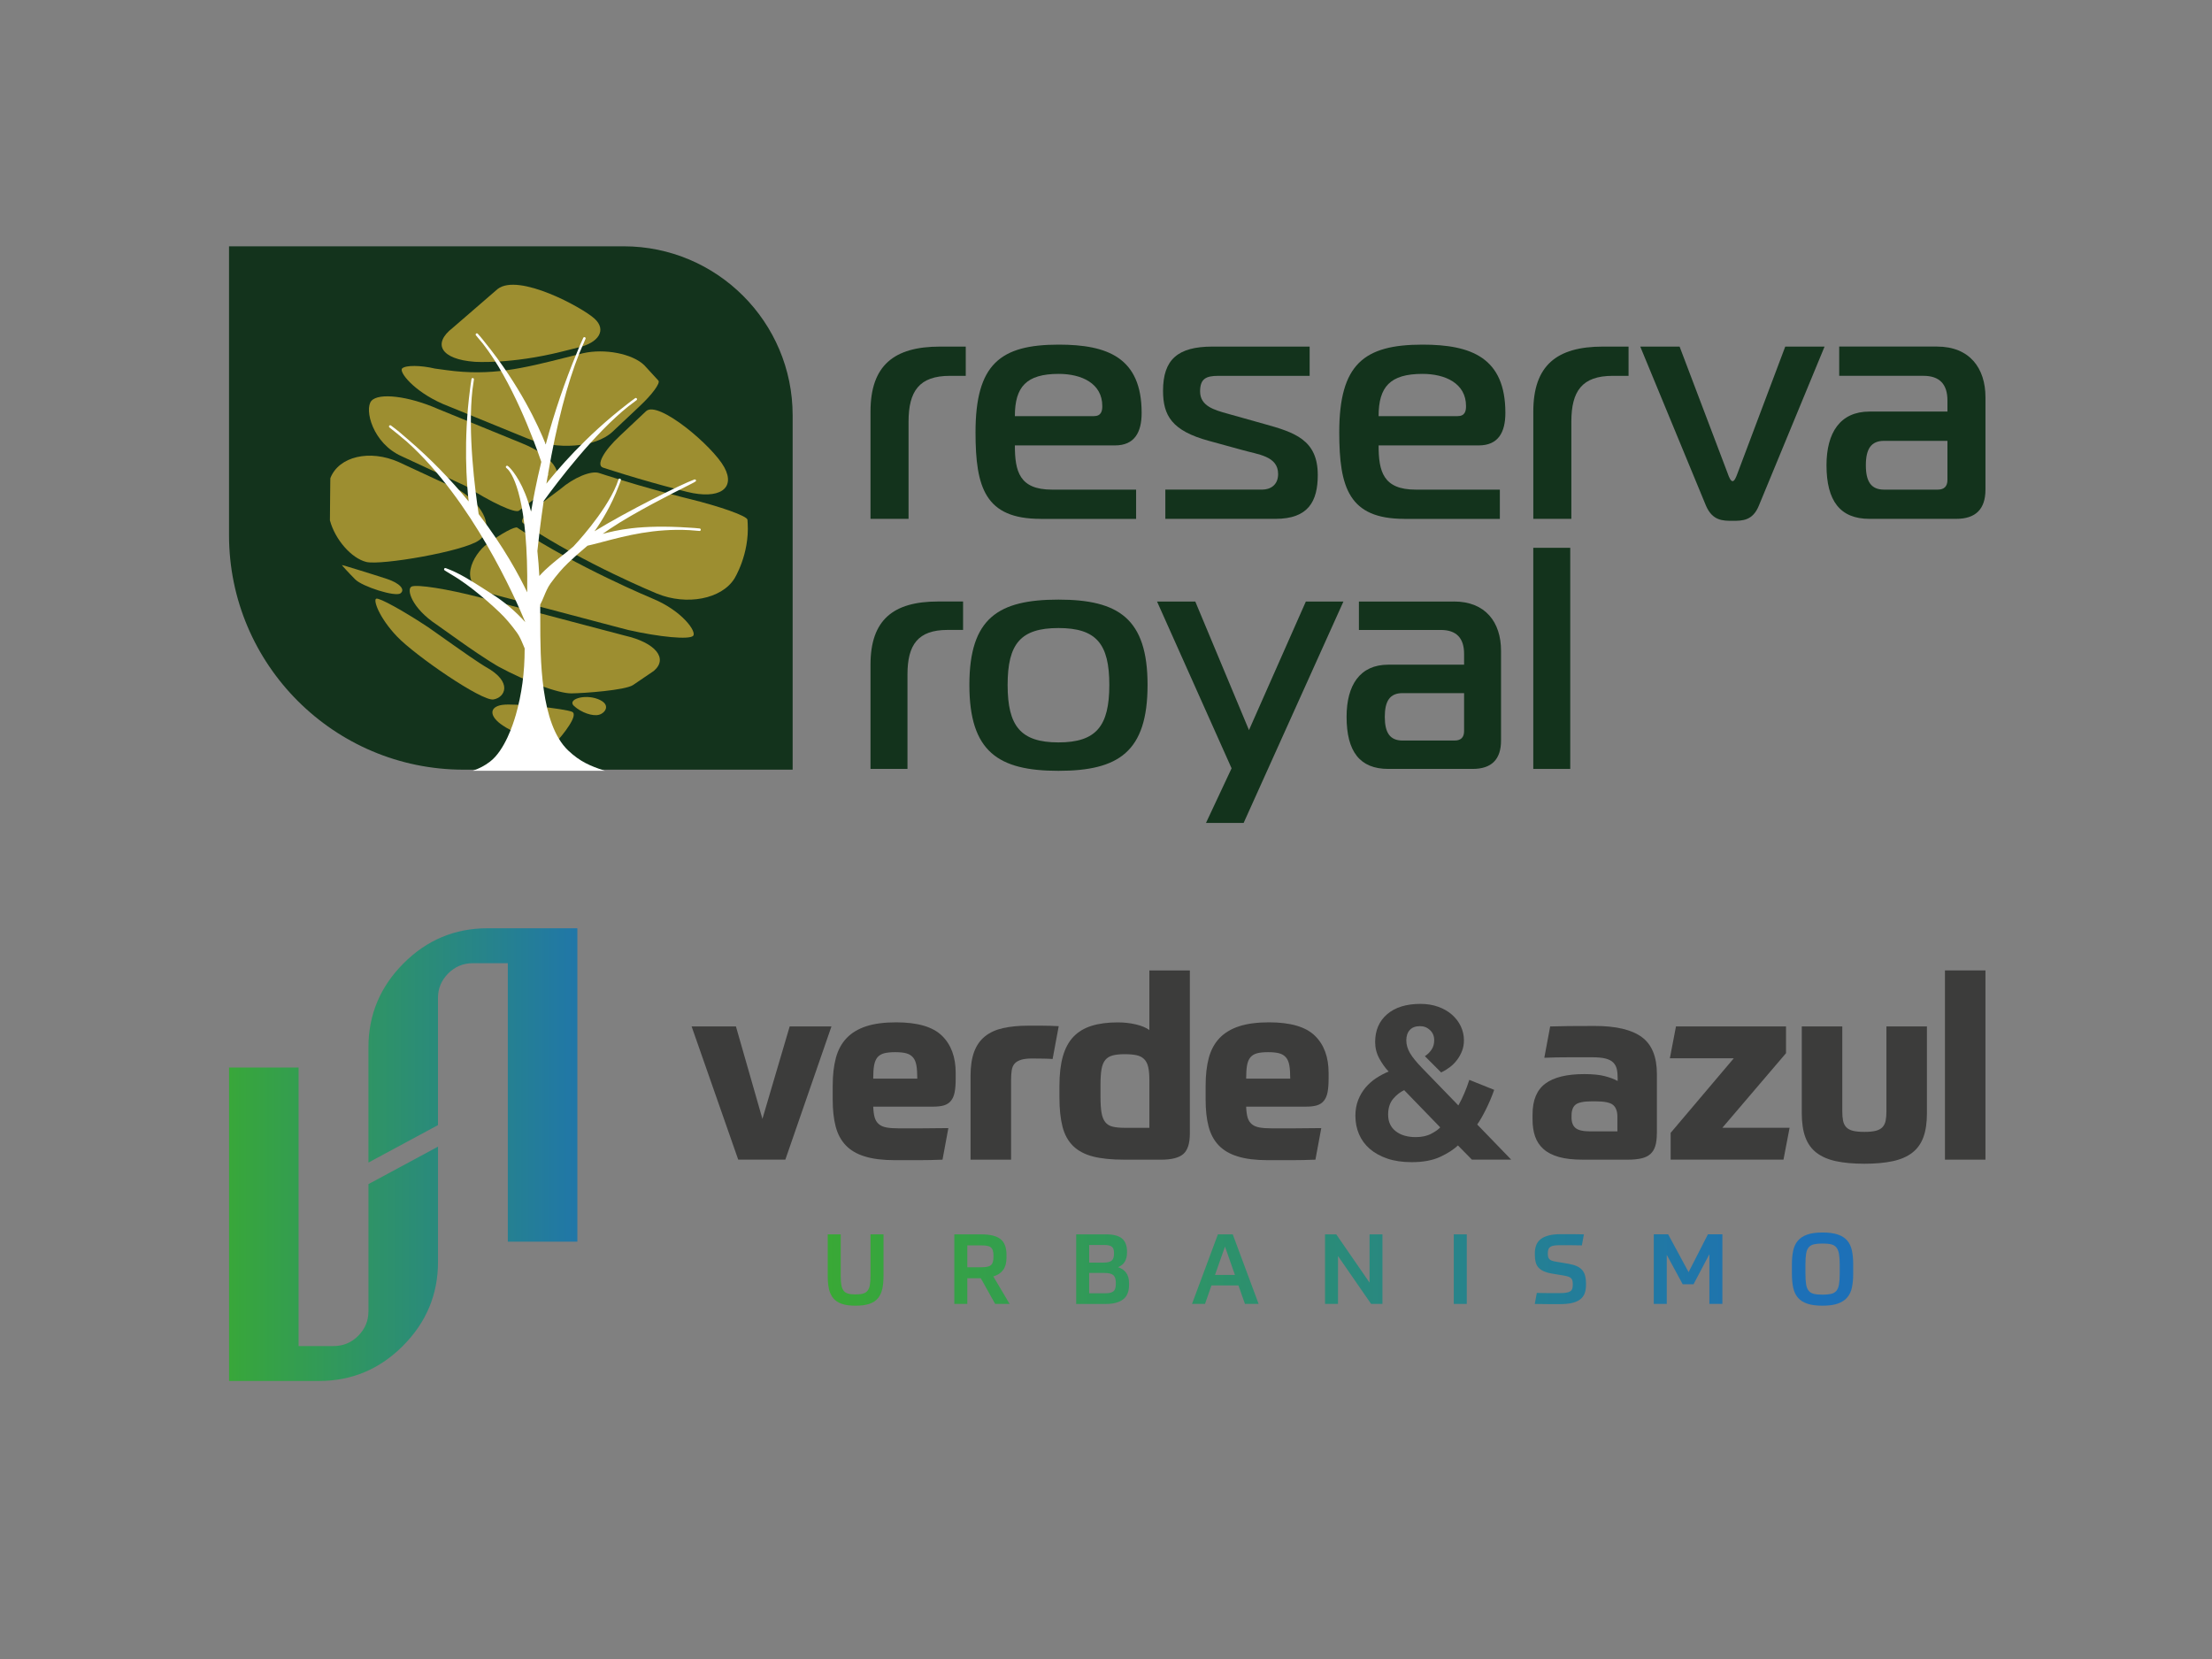 <svg xmlns="http://www.w3.org/2000/svg" xmlns:xlink="http://www.w3.org/1999/xlink" viewBox="0 0 800 600"><rect x="0" y="0" width="800" height="600" fill="#808080" stroke="none"/><defs><style>      .cls-1 {        fill: url(#Gradiente_sem_nome_5);      }      .cls-2 {        fill: #fff;      }      .cls-3 {        fill: url(#Gradiente_sem_nome_5-9);      }      .cls-4 {        fill: url(#Gradiente_sem_nome_5-5);      }      .cls-5 {        fill: url(#Gradiente_sem_nome_5-7);      }      .cls-6 {        fill: url(#Gradiente_sem_nome_5-10);      }      .cls-7 {        fill: url(#Gradiente_sem_nome_5-6);      }      .cls-8 {        fill: url(#Gradiente_sem_nome_5-11);      }      .cls-9 {        fill: #13331c;      }      .cls-10 {        fill: #9d8e30;      }      .cls-11 {        fill: url(#Gradiente_sem_nome_5-8);      }      .cls-12 {        fill: url(#Gradiente_sem_nome_5-4);      }      .cls-13 {        fill: #3c3c3b;      }      .cls-14 {        fill: url(#Gradiente_sem_nome_5-3);      }      .cls-15 {        fill: url(#Gradiente_sem_nome_5-2);      }    </style><linearGradient id="Gradiente_sem_nome_5" data-name="Gradiente sem nome 5" x1="77.59" y1="442.78" x2="223.52" y2="442.78" gradientUnits="userSpaceOnUse"><stop offset="0" stop-color="#39a935"></stop><stop offset="1" stop-color="#1d70b7"></stop></linearGradient><linearGradient id="Gradiente_sem_nome_5-2" data-name="Gradiente sem nome 5" x1="79.7" y1="392.4" x2="225.62" y2="392.4" xlink:href="#Gradiente_sem_nome_5"></linearGradient><linearGradient id="Gradiente_sem_nome_5-3" data-name="Gradiente sem nome 5" x1="297.85" y1="459.32" x2="649.21" y2="459.32" xlink:href="#Gradiente_sem_nome_5"></linearGradient><linearGradient id="Gradiente_sem_nome_5-4" data-name="Gradiente sem nome 5" x1="297.85" y1="459" x2="649.21" y2="459" xlink:href="#Gradiente_sem_nome_5"></linearGradient><linearGradient id="Gradiente_sem_nome_5-5" data-name="Gradiente sem nome 5" x1="297.85" y1="459" x2="649.21" y2="459" xlink:href="#Gradiente_sem_nome_5"></linearGradient><linearGradient id="Gradiente_sem_nome_5-6" data-name="Gradiente sem nome 5" x1="297.85" y1="459" x2="649.21" y2="459" xlink:href="#Gradiente_sem_nome_5"></linearGradient><linearGradient id="Gradiente_sem_nome_5-7" data-name="Gradiente sem nome 5" x1="297.85" y1="459" x2="649.21" y2="459" xlink:href="#Gradiente_sem_nome_5"></linearGradient><linearGradient id="Gradiente_sem_nome_5-8" data-name="Gradiente sem nome 5" x1="297.85" y1="459" x2="649.21" y2="459" xlink:href="#Gradiente_sem_nome_5"></linearGradient><linearGradient id="Gradiente_sem_nome_5-9" data-name="Gradiente sem nome 5" x1="297.85" y1="459" x2="649.21" y2="459" xlink:href="#Gradiente_sem_nome_5"></linearGradient><linearGradient id="Gradiente_sem_nome_5-10" data-name="Gradiente sem nome 5" x1="297.85" y1="459" x2="649.21" y2="459" xlink:href="#Gradiente_sem_nome_5"></linearGradient><linearGradient id="Gradiente_sem_nome_5-11" data-name="Gradiente sem nome 5" x1="297.85" y1="458.98" x2="649.21" y2="458.98" xlink:href="#Gradiente_sem_nome_5"></linearGradient></defs><g><g id="Layer_1"><g><g><path class="cls-9" d="M314.83,148.86c0-16.69,8.47-23.51,25.16-23.51h9.29v10.58h-5.76c-11.05,0-14.93,5.52-14.93,16.57v35.15h-13.76v-38.79Z"></path><path class="cls-9" d="M376.32,187.65c-19.99,0-23.51-11.28-23.51-31.27,0-24.69,8.94-31.74,30.1-31.74,17.64,0,29.98,4.7,29.98,24.69,0,7.05-2.59,11.76-9.64,11.76h-36.21c0,9.4,1.65,15.99,13.4,15.99h30.45v10.58h-34.56ZM395.6,150.5c2.7,0,3.06-1.88,3.06-3.64,0-8.23-7.52-11.64-15.75-11.64-11.76,0-15.87,4.71-15.87,15.28h28.57Z"></path><path class="cls-9" d="M421.46,177.07h35.03c2.82,0,5.76-1.53,5.76-5.64,0-6.58-7.41-7.05-13.05-8.7l-11.99-3.29c-13.4-3.64-16.58-9.17-16.58-18.1,0-11.29,5.29-15.99,17.87-15.99h35.15v10.58h-33.03c-4.47,0-6.59,1.06-6.59,5.64,0,5.29,5.17,6.7,9.76,7.99l13.4,3.76c11.05,3.06,19.4,5.76,19.4,18.46,0,9.52-3.41,15.87-15.28,15.87h-39.85v-10.58Z"></path><path class="cls-9" d="M507.87,187.65c-19.99,0-23.51-11.28-23.51-31.27,0-24.69,8.94-31.74,30.1-31.74,17.64,0,29.98,4.7,29.98,24.69,0,7.05-2.59,11.76-9.64,11.76h-36.21c0,9.4,1.65,15.99,13.4,15.99h30.45v10.58h-34.56ZM527.15,150.5c2.7,0,3.06-1.88,3.06-3.64,0-8.23-7.52-11.64-15.75-11.64-11.76,0-15.87,4.71-15.87,15.28h28.57Z"></path><path class="cls-9" d="M554.54,148.86c0-16.69,8.47-23.51,25.16-23.51h9.29v10.58h-5.76c-11.05,0-14.93,5.52-14.93,16.57v35.15h-13.76v-38.79Z"></path><path class="cls-9" d="M624.96,171.55c.35.94.94,2.47,1.65,2.47s1.29-1.53,1.65-2.47l17.4-46.2h14.22l-23.75,57.49c-2.23,5.52-5.99,5.52-9.52,5.52s-7.29,0-9.64-5.52l-23.75-57.49h14.23l17.52,46.2Z"></path><path class="cls-9" d="M700.55,125.34c11.76,0,17.52,7.76,17.52,18.34v33.39c0,7.05-3.53,10.58-10.58,10.58h-31.39c-10.58,0-15.52-6.47-15.52-19.4,0-11.76,4.94-19.4,15.52-19.4h28.22v-4c0-5.88-2.82-8.93-8.7-8.93h-30.45v-10.58h35.38ZM681.39,159.44c-4.7,0-6.58,2.94-6.58,8.82s1.88,8.82,6.58,8.82h19.4c2.35,0,3.53-1.18,3.53-3.53v-14.11h-22.93Z"></path><path class="cls-9" d="M314.83,240.39c0-16.22,8.23-22.85,24.45-22.85h9.03v10.28h-5.6c-10.74,0-14.51,5.37-14.51,16.11v34.16h-13.37v-37.7Z"></path><path class="cls-9" d="M415.03,247.71c0,24.22-10.51,31.07-32.22,31.07s-32.22-6.85-32.22-31.07,10.51-30.85,32.22-30.85,32.22,6.85,32.22,30.85ZM382.81,268.5c13.71,0,18.39-5.94,18.39-20.79s-4.68-20.57-18.39-20.57-18.39,5.71-18.39,20.57,4.68,20.79,18.39,20.79Z"></path><path class="cls-9" d="M449.76,297.63h-13.6l9.26-19.76-26.96-60.32h13.83l19.42,46.5,20.57-46.5h13.59l-36.1,80.09Z"></path><path class="cls-9" d="M525.85,217.54c11.42,0,17.02,7.54,17.02,17.82v32.45c0,6.85-3.43,10.28-10.28,10.28h-30.5c-10.28,0-15.08-6.28-15.08-18.85,0-11.42,4.8-18.85,15.08-18.85h27.42v-3.88c0-5.71-2.74-8.68-8.45-8.68h-29.59v-10.28h34.39ZM507.23,250.68c-4.57,0-6.4,2.86-6.4,8.57s1.83,8.57,6.4,8.57h18.85c2.28,0,3.43-1.14,3.43-3.43v-13.71h-22.28Z"></path><path class="cls-9" d="M554.53,198.12h13.37v79.97h-13.37v-79.97Z"></path></g><g><path class="cls-9" d="M82.83,89.08h142.72c33.74,0,61.12,27.39,61.12,61.12v128.16h-119.02c-46.81,0-84.82-38.01-84.82-84.82v-104.46h0Z"></path><g><path class="cls-10" d="M188.93,183.75c2.39-1.83,4.76-3.64,7.11-5.41l3.92-2.94c4.62-3.97-.42-10.76-11.21-15.09l-30.43-12.44c-10.56-4.63-21.36-5.93-24-2.89-2.64,3.04.45,15.4,10.99,20.05l23.12,10.75c9.23,5.94,17.9,9.95,19.27,8.91l1.24-.95Z"></path><path class="cls-10" d="M144.83,214.59c1.86-1.36-.3-3.69-4.79-5.18-4.49-1.49-16.42-5.18-16.39-5.05.03.13,2.23,2.59,4.83,5.2,2.61,2.61,14.49,6.39,16.35,5.03Z"></path><path class="cls-10" d="M173.23,195.41c5.43-3.98,2.33-12.09-6.9-18.03l-22.12-10.27c-10.54-4.66-21.67-2.04-24.73,5.81,0,0-.04.09-.1,8.22l-.06,7.06c1.87,6.97,7.8,13.73,13.17,15.04,5.37,1.3,35.31-3.85,40.74-7.83Z"></path><path class="cls-10" d="M187.1,190.83c-.83-.55-5.73,2.09-10.9,5.87-5.17,3.78-11.06,14.81.46,17.81,0,0,6.68,1.74,19.98,5.27,7.37,1.95,14.63,3.88,21.75,5.75l8.75,2.3c11.53,2.6,22.12,3.57,23.53,2.14,1.41-1.43-3.86-8.99-14.56-13.44,0,0-27.62-11.49-48.26-25.19l-.75-.5Z"></path><path class="cls-10" d="M270.33,187.96c-.17-1.36-9.79-4.78-21.37-7.61,0,0-14.42-3.52-29.76-8.46l-2.52-.81c-2.86-.99-9.18,1.63-14.04,5.82l-4.12,3.09c-2.35,1.76-4.71,3.57-7.09,5.39l-1.23.94c-1.37,1.05-1.82,2.36-.99,2.91l.75.5c21.35,14.18,47.66,24.96,47.66,24.96,10.74,4.4,23.32,1.97,27.96-5.39,0,0,5.51-8.74,4.83-20.07l-.08-1.27Z"></path><path class="cls-10" d="M164.03,233.32c-8.51-6.04-9.15-6.46-9.15-6.46-9.12-6.02-17.58-10.68-18.79-10.35-1.21.33.9,6.75,7.47,13.66,6.57,6.91,30.69,23.51,34.9,22.8,4.2-.7,7.13-6.27-2.68-11.71,0,0-2.59-1.44-11.75-7.94Z"></path><path class="cls-10" d="M195.77,221.91c-14.08-3.74-22.32-5.88-22.32-5.88-11.51-3-22.57-4.75-24.57-3.9-2,.86-.04,7.76,9.07,13.79,0,0,.06.04,8.28,5.88,9.83,6.98,14.11,9.31,14.11,9.31,9.88,5.38,21.73,9.72,26.32,9.66,4.6-.06,19.38-1.12,22.28-3.01l2.56-1.74,4.96-3.37c5.3-4.51.58-10.25-10.48-12.77l-8.45-2.22c-7.13-1.87-14.39-3.8-21.76-5.75Z"></path><path class="cls-10" d="M224.25,157.58c-5.94,5.47-8.72,10.66-6.19,11.53l2.24.72c14.9,4.8,28.23,8.07,28.23,8.07,11.57,2.84,17.62-1.16,13.43-8.88-4.19-7.72-23.95-24.36-28.29-20.32l-3.76,3.54-5.67,5.34Z"></path><path class="cls-10" d="M181.59,254.94c-4.49.7-4.7,3.82-.46,6.94,4.23,3.12,17.33,9.34,19.87,6.65,2.54-2.68,8.41-10.01,5.89-11.1-2.52-1.09-20.8-3.19-25.29-2.49Z"></path><path class="cls-10" d="M207.62,255.35c2.63,2.37,6.7,3.79,9.03,3.15,2.33-.64,4.5-3.8-.44-5.68-4.94-1.89-11.22.16-8.59,2.53Z"></path><path class="cls-10" d="M227.25,150.76l4.03-3.8c4.56-4.25,7.64-8.44,6.84-9.31l-.73-.8-4.4-4.79c-4.32-4.15-14.29-6.09-22.14-4.31l-6.1,1.53c-15.74,3.95-27.1,6.81-43.26,4.59l-4.18-.57c-5.22-1.23-10.56-1.26-11.85-.07-1.3,1.2,4.07,8.19,14.63,12.83l30.64,12.51c10.79,4.32,24.61,3.27,30.7-2.33l5.83-5.49Z"></path><path class="cls-10" d="M203.38,127.12l5.65-1.42c7.68-1.75,10.38-6.45,6-10.45-4.37-4-27.45-16.62-35.05-10.73l-16.21,14.02c-7.64,5.88-4.12,11.41,7.81,12.3,0,0,13.09.98,31.8-3.72Z"></path></g><path class="cls-2" d="M186.48,258.77c-.82,2.89-3.92,12.66-9.31,16.72-1.9,1.44-3.67,2.37-6.21,3.28h47.86c-.15-.05-.32-.09-.46-.14-4.61-1.54-8.49-3.04-12.88-7.22-10.08-9.58-10.08-33.13-10.08-47.19,0-1.94-.01-3.78-.03-5.55.53-.99.97-2.04,1.39-3.06.66-1.58,1.34-3.21,2.35-4.61,2.18-2.98,4.26-5.42,6.37-7.43,2.15-2.05,4.5-4.14,7-6.21,1.76-.39,3.71-.9,5.76-1.45,8.2-2.16,18.4-4.84,31.09-4.18h.02c1.2.08,2.4.18,3.62.29.01,0,.03,0,.04,0,.23,0,.42-.17.44-.4.02-.24-.15-.46-.39-.49-1.14-.13-2.38-.22-3.68-.29h-.02c-18.16-1.24-26.76,1.02-31.4,2.25.81-.58,1.66-1.17,2.56-1.78,8.83-5.94,23.26-13.19,28.7-15.92q2.37-1.19,2.46-1.35c.09-.16.07-.36-.05-.5s-.32-.2-.49-.13c-4.64,1.65-24.81,11.74-36.13,18.73,2.49-3.49,6.02-9.16,8.77-16.38,0,0,0,0,0,0,.31-.75.55-1.43.76-2.09.07-.23-.05-.48-.29-.56-.24-.09-.48.05-.56.28-.24.69-.49,1.36-.74,2.03-4.17,10.22-15.4,22.05-15.51,22.16-.02.02-.03.04-.05.06-1.34,1.15-2.76,2.28-4.13,3.36-2.85,2.25-5.78,4.57-8.2,7.32-.16-3.04-.39-6.02-.71-9.05.41-3.98,1.14-10.34,2.29-18.1,5.12-7.05,18.21-24.3,30.66-34.24.95-.73,1.92-1.47,2.91-2.19.19-.14.24-.42.1-.62-.15-.2-.42-.25-.62-.1-.91.64-1.87,1.37-2.95,2.22,0,0,0,0,0,0-15.18,11.73-25.52,24.1-29.13,28.69.15-.93.31-1.88.48-2.83.08-.08.13-.18.13-.3l.02-.58c3.09-17.82,6.89-32.46,11.3-43.51,0,0,0,0,0,0,.71-1.71,1.45-3.43,2.22-5.16.1-.22,0-.49-.22-.59-.22-.1-.48,0-.59.22-.75,1.6-1.5,3.35-2.24,5.2h0c-4.44,10.63-8.24,21.84-11.33,33.34-2.65-6.66-9.33-21.27-22-36.92,0,0,0,0,0,0-.87-1.12-1.74-2.16-2.58-3.1-.16-.18-.44-.2-.62-.04-.18.16-.21.44-.05.62.87,1.02,1.72,2.04,2.55,3.06,0,0,0,0,0,0,10.43,13.39,18.19,34.23,21.09,42.7-1.82,7.5-2.98,13.67-3.7,18.02-2.57-9.9-6.45-14.57-7.64-15.82,0,0,0,0,0,0-.47-.53-.78-.72-.82-.74-.21-.13-.47-.05-.6.15s-.06.48.14.61c.04.02.26.2.63.59,1.76,2.01,7.34,11.05,6.89,44.38-2.87-6.03-8.46-16.45-17.55-28.3-1.29-8.47-4.03-29.56-2.24-45.07,0,0,0,0,0,0,.16-1.19.33-2.4.52-3.62.03-.24-.13-.47-.37-.51-.24-.04-.47.12-.51.36-.2,1.18-.38,2.4-.52,3.64,0,0,0,0,0,0-2.47,18.72-1.2,34.42-.5,40.62-6.57-8.01-13.88-15.49-21.73-22.24,0,0,0,0,0,0-2.15-1.93-4.29-3.69-6.38-5.23-.19-.14-.47-.11-.62.09-.15.19-.11.47.08.62,2.12,1.66,4.25,3.41,6.32,5.18,0,0,0,0,0,0,23.54,21.15,39.09,56.28,42.8,65.23-3.53-3.93-7.7-7.45-12.17-10.25-.9-.56-1.81-1.15-2.73-1.74-4.5-2.89-9.15-5.87-13.88-7.55-.18-.07-.37,0-.49.13-.12.14-.14.34-.06.5.09.16.1.19,2.22,1.46,1.14.69,2.43,1.46,3.16,1.96,1.62,1.11,3.35,2.31,5.05,3.65,3.45,2.71,6.7,5.52,9.64,8.34,2.07,1.97,4.1,4.35,6.23,7.27.99,1.37,1.66,2.97,2.3,4.51.17.41.34.82.51,1.22,0,.04,0,.08,0,.13,0,8.65-1.03,16.33-3.26,24.16Z"></path></g></g><g><g><path class="cls-1" d="M133.25,474.3c0,3.39-1.23,6.32-3.69,8.8-2.46,2.48-5.44,3.72-8.94,3.72h-12.63v-100.72h-25.15v113.35h32.53c11.81,0,21.93-4.24,30.38-12.73,8.44-8.48,12.66-18.59,12.66-30.31v-41.71l-25.15,13.55v46.04Z"></path><path class="cls-15" d="M176.29,335.72c-11.81,0-21.93,4.24-30.38,12.72-8.44,8.48-12.66,18.59-12.66,30.31v41.71l25.15-13.55v-46.04c0-3.39,1.23-6.32,3.69-8.8,2.46-2.48,5.44-3.72,8.94-3.72h12.63v100.72h25.15v-113.35h-32.53Z"></path></g><g><path class="cls-13" d="M266.16,371.22l9.58,33.44,9.86-33.44h15.11l-16.68,48.18h-17.04l-16.86-48.18h16.03Z"></path><path class="cls-13" d="M315.82,400.25c.06,1.6.23,2.89.51,3.87.28.98.77,1.78,1.47,2.4.71.62,1.64,1.03,2.81,1.24,1.17.22,2.64.32,4.42.32h8.15c2.92,0,6.19-.03,9.81-.09l-2.12,11.42c-3.07.12-5.93.18-8.57.18h-8.66c-4.36,0-7.98-.45-10.87-1.34-2.89-.89-5.19-2.24-6.91-4.05-1.72-1.81-2.93-4.08-3.64-6.82-.71-2.73-1.06-5.94-1.06-9.63v-5.07c0-3.87.38-7.23,1.15-10.09.77-2.86,2.06-5.24,3.87-7.14,1.81-1.9,4.18-3.33,7.09-4.28,2.92-.95,6.53-1.43,10.82-1.43,7.74,0,13.27,1.61,16.58,4.84,3.32,3.23,4.97,7.72,4.97,13.5v1.93c0,2.03-.12,3.68-.37,4.97-.25,1.29-.69,2.34-1.34,3.13-.64.8-1.49,1.35-2.53,1.66-1.05.31-2.34.46-3.87.46h-21.74ZM323.74,380.53c-1.66,0-2.99.14-4.01.41-1.01.28-1.81.77-2.4,1.47-.58.71-.98,1.67-1.2,2.9-.22,1.23-.32,2.83-.32,4.79h15.94c0-1.96-.11-3.56-.32-4.79-.22-1.23-.63-2.2-1.24-2.9-.61-.71-1.43-1.2-2.44-1.47-1.01-.28-2.35-.41-4.01-.41Z"></path><path class="cls-13" d="M365.66,419.41h-14.65v-30.31c0-3.44.43-6.33,1.29-8.66.86-2.33,2.16-4.2,3.92-5.62,1.75-1.41,3.93-2.41,6.54-2.99,2.61-.58,5.63-.88,9.08-.88h5.21c1.69,0,3.64.06,5.85.18l-2.21,11.88c-.55-.06-1.57-.11-3.04-.14-1.47-.03-2.92-.05-4.33-.05-1.66,0-2.99.15-4.01.46-1.01.31-1.8.77-2.35,1.38-.55.62-.91,1.43-1.06,2.44-.15,1.01-.23,2.2-.23,3.55v28.75Z"></path><path class="cls-13" d="M406.57,419.41c-4.55,0-8.31-.38-11.29-1.15-2.98-.77-5.38-2.04-7.19-3.82-1.81-1.78-3.09-4.1-3.82-6.96-.74-2.86-1.11-6.37-1.11-10.55v-4.24c0-4.18.41-7.72,1.24-10.64.83-2.92,2.1-5.28,3.82-7.09,1.72-1.81,3.92-3.13,6.59-3.96,2.67-.83,5.82-1.24,9.44-1.24,2.33,0,4.53.25,6.59.74,2.06.49,3.67,1.17,4.84,2.03v-21.56h14.65v58.96c0,3.56-.78,6.03-2.35,7.42-1.57,1.38-4.28,2.07-8.15,2.07h-13.27ZM415.69,407.89v-17.14c0-1.96-.14-3.56-.41-4.79-.28-1.23-.77-2.2-1.47-2.9-.71-.71-1.63-1.18-2.76-1.43-1.14-.24-2.56-.37-4.28-.37s-3.24.15-4.38.46c-1.14.31-2.03.86-2.67,1.66-.65.8-1.09,1.9-1.34,3.32-.25,1.41-.37,3.26-.37,5.53v4.42c0,2.4.12,4.31.37,5.76.24,1.44.69,2.58,1.34,3.41.64.83,1.55,1.38,2.72,1.66,1.17.28,2.64.41,4.42.41h8.84Z"></path><path class="cls-13" d="M450.69,400.25c.06,1.6.23,2.89.51,3.87.28.98.77,1.78,1.47,2.4.71.62,1.64,1.03,2.81,1.24,1.17.22,2.64.32,4.42.32h8.15c2.92,0,6.19-.03,9.81-.09l-2.12,11.42c-3.07.12-5.93.18-8.57.18h-8.66c-4.36,0-7.98-.45-10.87-1.34-2.89-.89-5.19-2.24-6.91-4.05-1.72-1.81-2.93-4.08-3.64-6.82-.71-2.73-1.06-5.94-1.06-9.63v-5.07c0-3.87.38-7.23,1.15-10.09.77-2.86,2.06-5.24,3.87-7.14,1.81-1.9,4.18-3.33,7.09-4.28,2.92-.95,6.53-1.43,10.82-1.43,7.74,0,13.27,1.61,16.58,4.84,3.32,3.23,4.97,7.72,4.97,13.5v1.93c0,2.03-.12,3.68-.37,4.97-.25,1.29-.69,2.34-1.34,3.13-.64.8-1.49,1.35-2.53,1.66-1.05.31-2.34.46-3.87.46h-21.74ZM458.62,380.53c-1.66,0-2.99.14-4.01.41-1.01.28-1.81.77-2.4,1.47-.58.71-.98,1.67-1.2,2.9-.22,1.23-.32,2.83-.32,4.79h15.94c0-1.96-.11-3.56-.32-4.79-.22-1.23-.63-2.2-1.24-2.9-.61-.71-1.43-1.2-2.44-1.47-1.01-.28-2.35-.41-4.01-.41Z"></path><path class="cls-13" d="M490.19,403.6c0-2.13.34-4.05,1.01-5.76.67-1.71,1.57-3.22,2.69-4.54,1.12-1.32,2.41-2.45,3.87-3.41,1.46-.95,2.94-1.74,4.46-2.35-1.23-1.29-2.36-2.86-3.37-4.71-1.01-1.85-1.51-3.84-1.51-5.97,0-4.2,1.44-7.55,4.33-10.05,2.89-2.49,6.91-3.74,12.07-3.74,2.35,0,4.5.35,6.43,1.05,1.94.7,3.59,1.65,4.96,2.86,1.37,1.21,2.44,2.61,3.19,4.2.76,1.6,1.13,3.29,1.13,5.09,0,1.35-.22,2.61-.67,3.78s-1.05,2.27-1.81,3.28c-.76,1.01-1.64,1.89-2.65,2.65-1.01.76-2.05,1.39-3.11,1.89l-5.88-5.89c.95-.62,1.75-1.4,2.4-2.36.65-.95.97-2.1.97-3.45,0-1.46-.51-2.66-1.51-3.62-1.01-.95-2.22-1.43-3.62-1.43-1.63,0-2.86.46-3.7,1.39-.84.92-1.26,2.17-1.26,3.74s.45,3.11,1.34,4.63c.89,1.51,2.38,3.33,4.46,5.47l13.03,13.45c.73-1.29,1.44-2.75,2.14-4.37.7-1.63,1.3-3.25,1.81-4.88l9,3.61c-.84,2.41-1.84,4.77-2.98,7.06-1.15,2.3-2.2,4.12-3.15,5.47l12.28,12.7h-14.21l-5.05-5.13c-1.51,1.46-3.64,2.83-6.39,4.12-2.75,1.29-6.19,1.93-10.34,1.93-3.36,0-6.31-.44-8.83-1.3-2.52-.87-4.64-2.05-6.35-3.53-1.71-1.49-3-3.25-3.87-5.3-.87-2.05-1.3-4.25-1.3-6.6ZM502.04,403.18c0,2.52.91,4.5,2.73,5.93,1.82,1.43,4.24,2.14,7.27,2.14,2.19,0,4.05-.41,5.59-1.22,1.54-.81,2.62-1.58,3.24-2.31l-13.03-13.45c-1.46.67-2.79,1.72-4,3.15-1.2,1.43-1.81,3.35-1.81,5.76Z"></path><path class="cls-13" d="M599.22,409.92c0,1.78-.18,3.29-.55,4.51-.37,1.23-.97,2.21-1.8,2.95-.83.74-1.92,1.26-3.27,1.57-1.35.31-2.98.46-4.88.46h-16.31c-3.44,0-6.31-.32-8.61-.97-2.3-.65-4.16-1.6-5.57-2.86-1.41-1.26-2.43-2.78-3.04-4.56-.62-1.78-.92-3.81-.92-6.08v-1.93c0-5.1,1.53-8.8,4.61-11.1,3.07-2.3,7.77-3.45,14.1-3.45,3.07,0,5.54.25,7.42.74,1.87.49,3.42,1.08,4.65,1.75v-1.01c0-1.29-.11-2.4-.32-3.32-.22-.92-.65-1.7-1.29-2.35-.64-.65-1.57-1.12-2.76-1.43-1.2-.31-2.81-.46-4.84-.46h-8.15c-1.57,0-3.15.01-4.75.04-1.6.03-3.07.08-4.42.14l2.12-11.33c1.78-.06,4.02-.11,6.72-.14,2.7-.03,5.83-.04,9.4-.04,7.68,0,13.34,1.34,17,4.01,3.65,2.67,5.48,7.14,5.48,13.4v21.47ZM568.36,404.11c0,1.78.49,3.07,1.48,3.87.98.8,2.76,1.2,5.34,1.2h9.77v-5.34c0-1.9-.51-3.3-1.52-4.19-1.01-.89-3.15-1.34-6.4-1.34h-1.29c-2.89,0-4.84.38-5.85,1.15-1.01.77-1.52,2.1-1.52,4.01v.64Z"></path><path class="cls-13" d="M604.2,409.73l22.85-26.99h-23.12l2.21-11.52h39.8v9.67l-23.03,26.99h24.32l-2.21,11.52h-40.81v-9.67Z"></path><path class="cls-13" d="M674.3,420.88c-3.99,0-7.42-.31-10.27-.92s-5.2-1.63-7.05-3.04c-1.84-1.41-3.19-3.29-4.05-5.62s-1.29-5.22-1.29-8.66v-31.42h14.65v30.77c0,1.29.09,2.4.28,3.32.18.92.55,1.69,1.1,2.3.55.62,1.35,1.06,2.4,1.34s2.46.41,4.24.41,3.1-.14,4.15-.41c1.04-.28,1.84-.72,2.4-1.34.55-.61.92-1.38,1.11-2.3.18-.92.28-2.03.28-3.32v-30.77h14.65v31.42c0,3.44-.43,6.33-1.29,8.66-.86,2.33-2.21,4.21-4.05,5.62-1.84,1.41-4.19,2.43-7.05,3.04-2.86.61-6.25.92-10.18.92Z"></path><path class="cls-13" d="M703.42,350.96h14.65v68.45h-14.65v-68.45Z"></path></g><g><path class="cls-14" d="M309.42,472.22c-2.03,0-3.69-.22-4.98-.67-1.29-.45-2.32-1.13-3.07-2.03-.75-.91-1.28-2.03-1.57-3.36-.3-1.33-.44-2.88-.44-4.65v-15.09h4.7v15.09c0,1.32.08,2.4.23,3.25.15.85.43,1.53.81,2.03.39.51.93.86,1.62,1.06.7.2,1.6.3,2.7.3s1.98-.1,2.69-.3c.71-.2,1.26-.55,1.66-1.06.4-.51.68-1.18.83-2.03.15-.85.23-1.93.23-3.25v-15.09h4.7v15.09c0,1.77-.15,3.32-.44,4.65-.3,1.33-.82,2.45-1.57,3.36-.75.91-1.78,1.58-3.09,2.03-1.31.45-2.97.67-5,.67Z"></path><path class="cls-12" d="M354.72,462.29h-4.88v9.29h-4.7v-25.16h9.79c3.16,0,5.46.57,6.91,1.71,1.45,1.14,2.17,3.04,2.17,5.67v1.06c0,1.86-.4,3.34-1.2,4.43-.8,1.1-1.99,1.88-3.57,2.35l5.9,9.93h-5.23l-5.2-9.29ZM359.31,454.23c0-.8-.08-1.45-.23-1.94-.15-.5-.4-.88-.74-1.17-.34-.28-.8-.47-1.38-.57-.58-.09-1.29-.14-2.14-.14h-4.98v7.91h4.98c.85,0,1.56-.05,2.14-.16.58-.1,1.04-.3,1.38-.58.34-.28.59-.67.74-1.17.15-.5.23-1.14.23-1.94v-.24Z"></path><path class="cls-4" d="M389.21,446.42h10.85c2.64,0,4.56.51,5.75,1.52,1.19,1.01,1.79,2.59,1.79,4.74v.35c0,1.3-.27,2.39-.79,3.27-.53.88-1.37,1.55-2.49,2,1.22.35,2.2,1.01,2.93,1.96.73.96,1.09,2.24,1.09,3.87v.57c0,2.42-.73,4.18-2.19,5.27-1.46,1.08-3.51,1.62-6.15,1.62h-10.78v-25.16ZM393.91,450.27v6.36h5.34c1.34,0,2.28-.25,2.83-.74.55-.5.81-1.29.81-2.4v-.46c0-.99-.25-1.69-.76-2.12-.51-.42-1.36-.64-2.56-.64h-5.65ZM393.91,467.73h5.86c1.39,0,2.37-.24,2.93-.72.57-.48.85-1.36.85-2.63v-.46c0-1.32-.31-2.24-.92-2.76-.61-.52-1.65-.78-3.11-.78h-5.62v7.35Z"></path><path class="cls-7" d="M447.9,464.9h-9.76l-2.33,6.68h-4.7l9.36-25.16h5.37l9.36,25.16h-4.94l-2.36-6.68ZM439.42,461.09h7.21l-3.6-10.25-3.6,10.25Z"></path><path class="cls-5" d="M483.27,446.42l12.05,17.46v-17.46h4.66v25.16h-4.1l-11.97-17.31v17.31h-4.7v-25.16h4.07Z"></path><path class="cls-11" d="M530.48,446.42v25.16h-4.7v-25.16h4.7Z"></path><path class="cls-3" d="M567.41,457.09c1.15.21,2.13.5,2.93.87s1.44.83,1.91,1.4.81,1.24,1.03,2.01c.21.78.32,1.67.32,2.69v.57c0,1.2-.16,2.24-.48,3.11-.32.87-.86,1.6-1.61,2.19-.76.59-1.75,1.03-2.99,1.31-1.24.28-2.78.42-4.61.42h-3.41c-1.38,0-3.19-.02-5.43-.07l.74-3.99c.94.02,1.79.04,2.53.05.74.01,1.44.02,2.08.02h3.55c.99,0,1.8-.05,2.42-.14.62-.09,1.12-.26,1.49-.49.36-.24.61-.55.74-.94.13-.39.2-.89.2-1.5,0-.52-.04-.96-.11-1.33-.07-.36-.22-.67-.44-.92-.22-.24-.54-.44-.95-.6-.41-.15-.96-.29-1.65-.41l-4.27-.71c-1.28-.21-2.32-.51-3.13-.88-.81-.38-1.45-.84-1.93-1.4-.47-.55-.79-1.21-.97-1.96-.18-.75-.27-1.61-.27-2.58v-.64c0-1.06.17-2.01.5-2.86.33-.85.86-1.56,1.59-2.14.73-.58,1.69-1.03,2.88-1.34,1.19-.32,2.66-.48,4.4-.48h3.64c.64,0,1.33,0,2.08.02.75,0,1.63.03,2.65.05l-.74,3.99c-1.77-.05-3.25-.07-4.47-.07h-3.41c-.9,0-1.62.05-2.19.14s-1.02.25-1.35.48c-.33.23-.56.52-.69.9-.13.38-.2.85-.2,1.41,0,.5.04.91.11,1.24.07.33.21.61.43.85.21.24.51.43.92.58s.92.28,1.56.37l4.6.78Z"></path><path class="cls-6" d="M618.22,471.58v-17.99l-5.73,10.88h-3.92l-5.76-10.64v17.74h-4.7v-25.16h5.2l7.39,13.68,6.99-13.68h5.23v25.16h-4.7Z"></path><path class="cls-8" d="M659.14,472.22c-2.21,0-4.03-.24-5.46-.71-1.42-.47-2.56-1.19-3.39-2.14-.84-.95-1.42-2.15-1.74-3.6-.32-1.45-.48-3.14-.48-5.07v-3.43c0-1.86.15-3.51.46-4.95.31-1.44.87-2.64,1.69-3.6.83-.97,1.95-1.7,3.38-2.21,1.43-.51,3.27-.76,5.53-.76s4.04.24,5.48.71c1.44.47,2.57,1.19,3.41,2.14.83.95,1.41,2.15,1.73,3.6.32,1.45.48,3.14.48,5.07v3.43c0,1.86-.15,3.51-.46,4.95-.31,1.44-.87,2.64-1.7,3.6-.83.97-1.96,1.7-3.39,2.21s-3.29.76-5.55.76ZM659.14,468.23c1.28,0,2.31-.1,3.11-.28.8-.19,1.43-.55,1.89-1.1.46-.54.78-1.31.95-2.31.18-1,.27-2.32.27-3.94v-3.22c0-1.6-.09-2.9-.27-3.91-.18-1-.5-1.78-.95-2.33-.46-.56-1.09-.92-1.89-1.12-.8-.19-1.84-.28-3.11-.28s-2.31.1-3.11.28c-.8.19-1.43.56-1.89,1.1-.46.54-.78,1.31-.94,2.31-.17,1-.24,2.32-.24,3.94v3.22c0,1.6.08,2.9.24,3.91.17,1,.48,1.78.94,2.33.46.56,1.09.92,1.89,1.12.8.19,1.84.28,3.11.28Z"></path></g></g></g></g></svg>